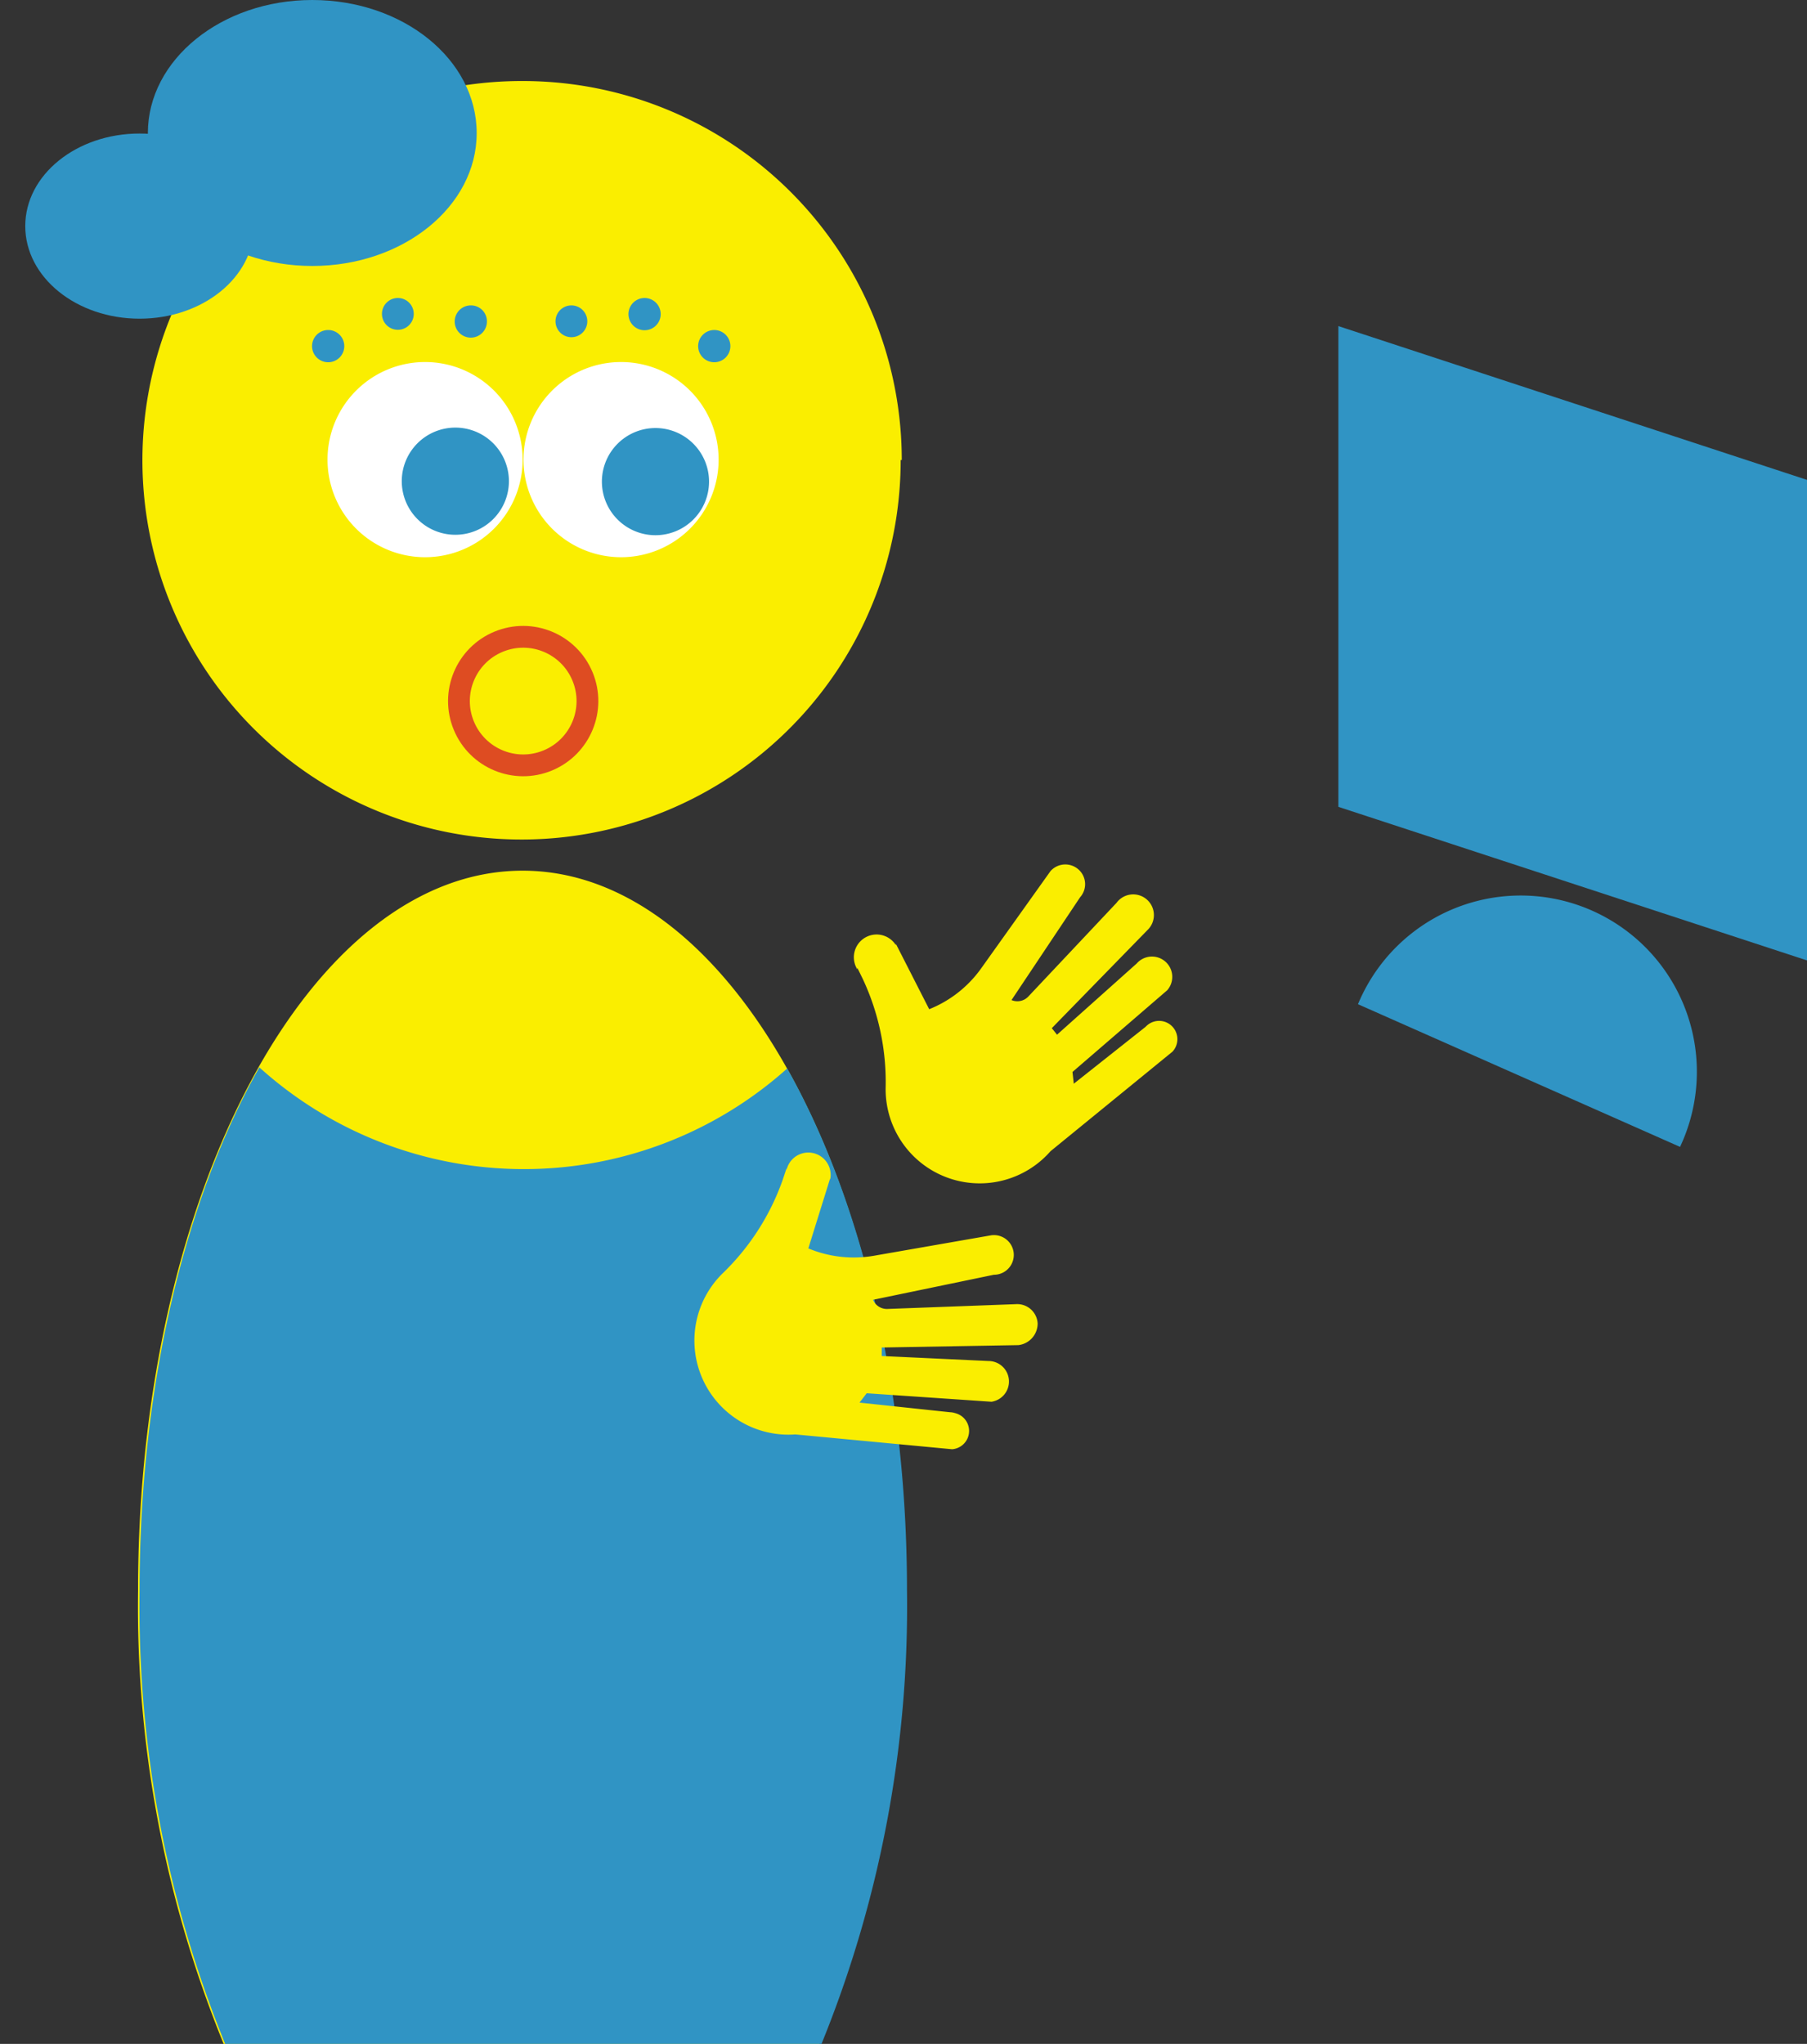 <svg id="レイヤー_1" data-name="レイヤー 1" xmlns="http://www.w3.org/2000/svg" viewBox="0 0 82.98 93.83"><rect x="0" y="0" width="82.98" height="93.83" fill="#333333" stroke="none"/><path d="M41.36,21.12A17.41,17.41,0,1,1,24,3.72a17.4,17.4,0,0,1,17.41,17.4" fill="#faee00"/><path d="M37.62,93.83a53.25,53.25,0,0,0,4-20.86c0-18.24-7.89-33-17.62-33S6.34,54.73,6.34,73a53.14,53.14,0,0,0,4,21Z" fill="#faee00"/><path d="M24,53.67A18.12,18.12,0,0,1,11.91,49C8.52,55,6.41,63.54,6.41,73a53.14,53.14,0,0,0,4,21l27.29-.11A53.25,53.25,0,0,0,41.65,73c0-9.43-2.11-17.93-5.5-23.95A18.12,18.12,0,0,1,24,53.67" fill="#3094c4"/><path d="M24,21.09a4.48,4.48,0,1,1-4.47-4.47A4.48,4.48,0,0,1,24,21.09" fill="#fff"/><path d="M33,21.09a4.48,4.48,0,1,1-4.47-4.47A4.48,4.48,0,0,1,33,21.09" fill="#fff"/><path d="M23.37,22.09a2.46,2.46,0,1,1-2.46-2.46,2.46,2.46,0,0,1,2.46,2.46" fill="#3094c4"/><path d="M32.56,22.11a2.46,2.46,0,1,1-2.46-2.46,2.46,2.46,0,0,1,2.46,2.46" fill="#3094c4"/><path d="M15.81,15.88a.74.74,0,1,1-.74-.73.74.74,0,0,1,.74.73" fill="#3094c4"/><path d="M19,14.42a.73.73,0,1,1-.73-.74.73.73,0,0,1,.73.74" fill="#3094c4"/><path d="M22.36,14.76a.74.74,0,1,1-.73-.74.73.73,0,0,1,.73.74" fill="#3094c4"/><path d="M32.06,15.88a.74.74,0,1,0,.73-.73.74.74,0,0,0-.73.73" fill="#3094c4"/><path d="M28.86,14.42a.74.74,0,1,0,.74-.74.74.74,0,0,0-.74.74" fill="#3094c4"/><path d="M25.51,14.76a.73.73,0,1,0,.73-.74.73.73,0,0,0-.73.74" fill="#3094c4"/><circle cx="24.03" cy="32.18" r="2.95" transform="translate(-10.49 11.65) rotate(-22.5)" fill="none" stroke="#de4c22" stroke-miterlimit="10"/><path d="M21.89,6.11c0,3.37-3.38,6.1-7.55,6.1S6.79,9.48,6.79,6.11,10.17,0,14.34,0s7.55,2.73,7.55,6.11" fill="#3094c4"/><path d="M11.66,10.38c0,2.35-2.35,4.25-5.25,4.25s-5.25-1.9-5.25-4.25S3.51,6.13,6.41,6.13,11.66,8,11.66,10.38" fill="#3094c4"/><path d="M52.77,47l-.19.16-3.27,2.59-.06-.54,4.35-3.75a.93.93,0,0,0-1.4-1.23l-3.66,3.27-.24-.3,4.39-4.5a.95.95,0,1,0-1.42-1.25l-4.05,4.3a.69.69,0,0,1-.77.16l3.15-4.72a.9.9,0,0,0-.08-1.28.91.91,0,0,0-1.28.08l-3.18,4.46a5.39,5.39,0,0,1-2.39,1.88l-1.53-3,0,.06a1,1,0,0,0-1.77,1.11l0-.07.25.51a11.15,11.15,0,0,1,1.05,5,4.32,4.32,0,0,0,7.57,2.91l5.6-4.57a.84.84,0,1,0-1.26-1.11" fill="#faee00"/><path d="M43.86,64.83l-.25,0-4.14-.44.33-.43,5.73.39a.94.94,0,0,0-.14-1.87l-4.9-.23,0-.39,6.28-.11a1,1,0,0,0,.88-1,.94.94,0,0,0-1-.88l-5.9.22a.69.69,0,0,1-.66-.42l5.55-1.15a.91.91,0,1,0-.13-1.81l-5.39.94a5.42,5.42,0,0,1-3-.34l1-3.21v.06a1,1,0,0,0-2-.45l0-.08-.18.54a11.06,11.06,0,0,1-2.77,4.3,4.32,4.32,0,0,0,3.35,7.38l7.2.68a.84.84,0,1,0-.12-1.68" fill="#faee00"/><polygon points="82.98 44.09 61.46 37.04 61.46 14.97 82.98 22.03 82.98 44.09" fill="#3094c4"/><path d="M62.36,46.1a8.09,8.09,0,1,1,14.79,6.55" fill="#3094c4"/></svg>